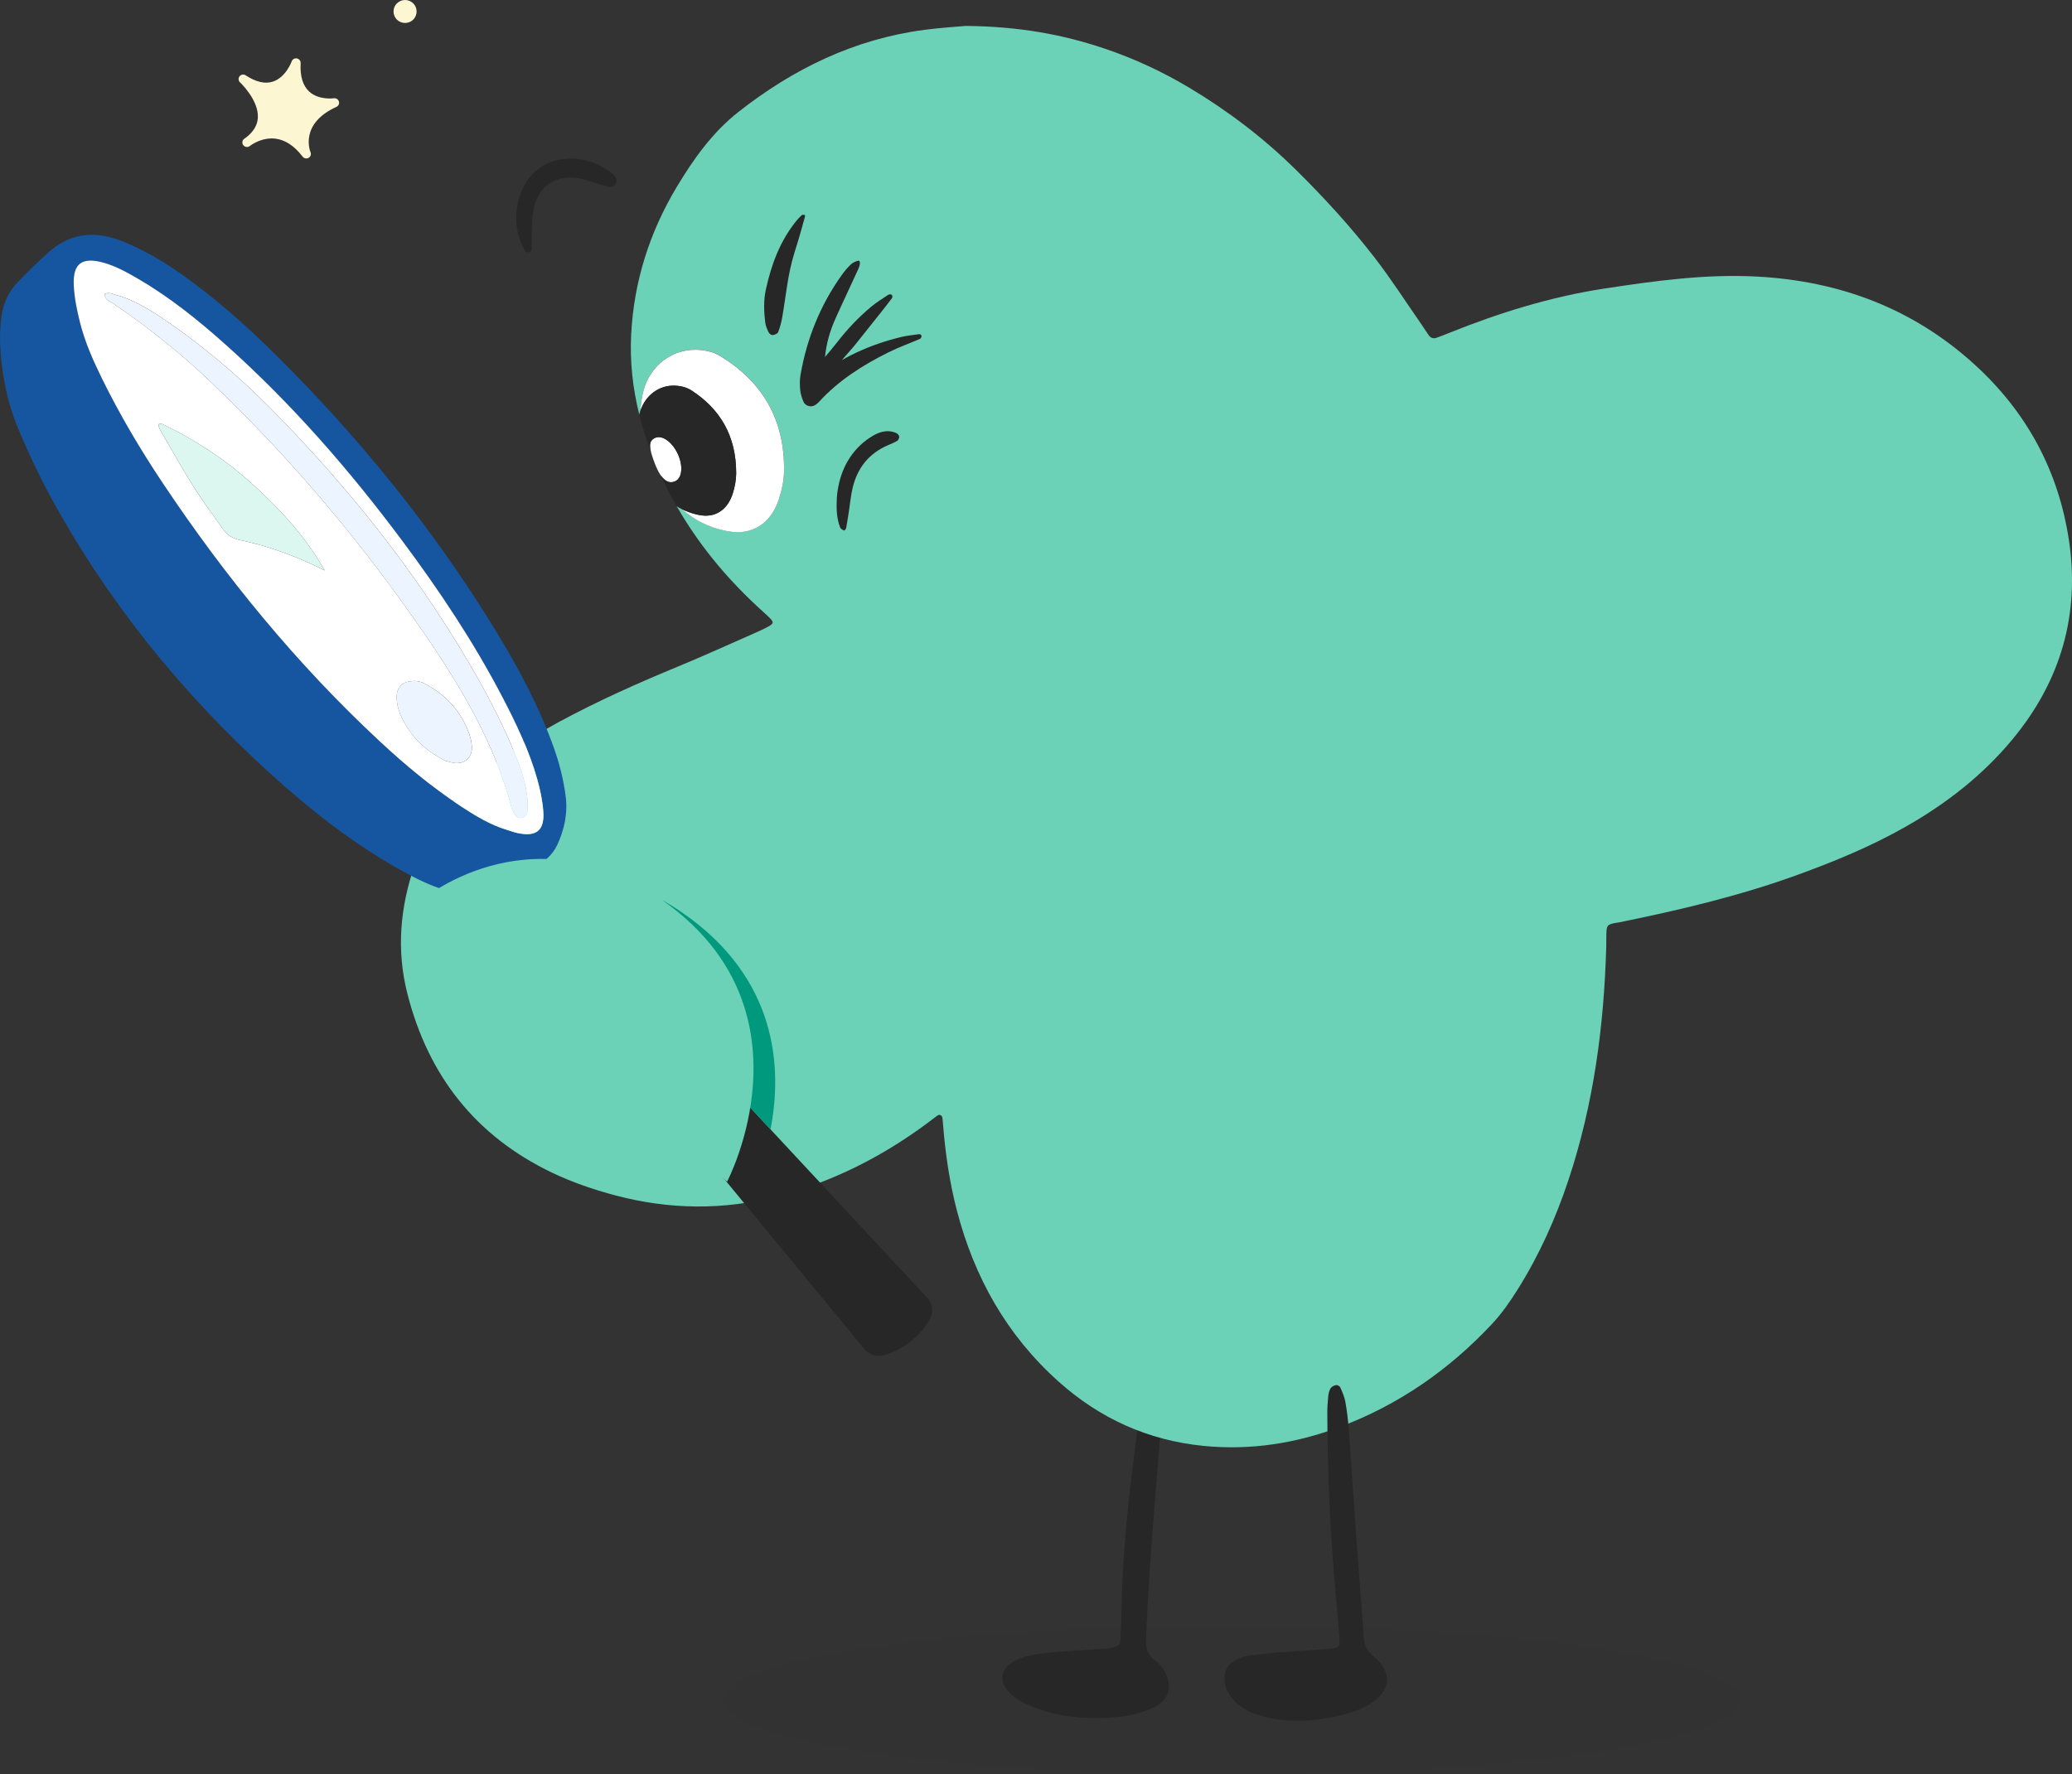 <svg width="251" height="215" viewBox="0 0 251 215" fill="none" xmlns="http://www.w3.org/2000/svg"><rect x="0" y="0" width="251" height="215" fill="#333333" stroke="none"/><g clip-path="url(#clip0_820_362)"><path opacity="0.07" d="M149.168 215C183.211 215 210.808 210.964 210.808 205.984C210.808 201.005 183.211 196.969 149.168 196.969C115.125 196.969 87.528 201.005 87.528 205.984C87.528 210.964 115.125 215 149.168 215Z" fill="#272727"/><path d="M140.606 172.984C140.405 175.591 140.2 178.483 139.952 181.37C139.459 187.149 139.06 192.93 138.829 198.725C138.787 199.81 139.066 200.545 139.929 201.2C140.703 201.787 141.245 202.6 141.498 203.582C141.788 204.71 141.479 205.643 140.593 206.355C140.17 206.696 139.665 206.978 139.151 207.157C138.237 207.475 137.306 207.815 136.354 207.935C132.67 208.396 129.017 208.293 125.491 206.962C124.717 206.669 123.951 206.319 123.251 205.885C122.735 205.565 122.255 205.123 121.891 204.637C121.159 203.66 121.294 202.421 122.265 201.682C122.853 201.233 123.581 200.888 124.298 200.707C125.366 200.44 126.479 200.309 127.581 200.21C129.514 200.035 131.451 199.93 133.389 199.795C133.734 199.772 134.087 199.776 134.423 199.705C135.663 199.439 135.716 199.338 135.749 198.256C135.777 197.359 135.828 196.461 135.843 195.564C135.938 189.83 136.426 184.125 137.135 178.434C137.45 175.901 137.733 173.363 138.07 170.832C138.169 170.087 138.36 169.343 138.59 168.625C138.719 168.223 139.083 167.932 139.553 167.989C140.003 168.044 140.346 168.364 140.422 168.779C140.547 169.453 140.57 170.146 140.6 170.834C140.627 171.453 140.606 172.077 140.606 172.984Z" fill="#272727"/><path d="M250.624 65.423C249.351 57.01 245.487 49.879 239.158 44.13C231.732 37.383 222.884 34.064 212.922 33.516C206.648 33.173 200.461 34.03 194.291 34.975C187.821 35.967 181.611 37.905 175.551 40.339C175.037 40.546 174.523 40.754 174.001 40.935C173.635 41.064 173.307 40.942 173.087 40.636C172.761 40.19 172.476 39.714 172.16 39.259C170.305 36.593 168.55 33.851 166.568 31.28C163.653 27.497 160.425 23.974 157.024 20.613C153.115 16.751 148.773 13.442 144.056 10.622C140.839 8.7 137.459 7.124 133.897 5.916C128.734 4.166 123.446 3.205 116.988 3.14C115.982 3.233 113.972 3.353 111.984 3.616C103.5 4.732 96.103 8.335 89.455 13.562C86.31 16.035 84.019 19.253 81.983 22.649C78.687 28.144 76.8 34.081 76.462 40.474C76.284 43.827 76.652 47.083 77.448 50.26C77.456 50.225 77.46 50.187 77.471 50.151C77.503 50.018 77.541 49.89 77.581 49.766C77.634 48.944 77.744 48.108 77.962 47.306C78.776 44.294 81.373 42.315 84.316 42.37C85.398 42.388 86.431 42.62 87.311 43.163C92.269 46.219 95.101 50.728 94.98 57.153C94.959 58.24 94.716 59.39 94.367 60.459C93.394 63.439 91.114 64.867 88.3 64.381C88.171 64.358 88.042 64.335 87.913 64.311C85.822 63.89 84.068 62.974 82.604 61.677C82.384 61.565 82.171 61.443 81.963 61.312C84.516 65.783 87.761 69.766 91.588 73.342C92.042 73.767 92.51 74.18 92.962 74.607C93.861 75.454 93.847 75.536 92.672 76.13C92.302 76.317 91.924 76.49 91.543 76.658C88.436 78.021 85.35 79.434 82.215 80.729C77.281 82.766 72.413 84.937 67.718 87.475C63.862 89.557 60.289 92.047 57.036 94.98C54.007 97.714 51.598 100.879 50.251 104.758C48.466 109.899 47.998 115.126 49.358 120.445C51.884 130.316 57.586 137.644 66.876 142.094C69.321 143.265 71.876 144.133 74.491 144.832C81.06 146.584 87.666 146.666 94.231 144.942C100.803 143.215 106.783 140.199 112.24 136.164C112.684 135.835 113.116 135.49 113.564 135.168C113.818 134.987 114.12 135.136 114.163 135.454C114.201 135.728 114.218 136.004 114.241 136.278C114.52 139.793 115.03 143.274 115.918 146.689C118.023 154.77 121.949 161.785 128.235 167.408C133.243 171.889 139.079 174.53 145.782 175.198C151.474 175.766 156.99 174.901 162.321 172.898C169.457 170.217 175.549 165.965 180.733 160.433C181.907 159.18 182.908 157.739 183.823 156.284C186.448 152.112 188.456 147.641 190.006 142.97C193.058 133.78 194.312 124.297 194.581 114.658C194.594 114.176 194.575 113.691 194.59 113.207C194.623 112.116 194.697 112.028 195.7 111.828C195.835 111.8 195.977 111.796 196.112 111.769C203.45 110.274 210.728 108.563 217.778 105.998C222.211 104.385 226.56 102.593 230.674 100.272C235.668 97.457 240.133 94.001 243.799 89.574C249.641 82.521 251.989 74.443 250.624 65.421V65.423Z" fill="#6BD1B7"/><path d="M81.744 46.729C82.482 46.756 83.189 46.931 83.794 47.327C87.207 49.553 89.189 52.788 89.181 57.349C89.181 58.12 89.026 58.935 88.8 59.691C88.172 61.795 86.632 62.784 84.71 62.407C84.621 62.391 84.534 62.372 84.445 62.353C83.783 62.203 83.17 61.978 82.601 61.687C84.064 62.984 85.818 63.901 87.91 64.322C88.039 64.345 88.168 64.37 88.297 64.391C91.11 64.878 93.392 63.45 94.363 60.47C94.712 59.4 94.955 58.25 94.977 57.164C95.097 50.738 92.265 46.23 87.307 43.174C86.427 42.633 85.397 42.401 84.312 42.38C81.37 42.325 78.772 44.305 77.958 47.316C77.742 48.119 77.63 48.955 77.577 49.776C78.203 47.868 79.859 46.659 81.742 46.727L81.744 46.729Z" fill="white"/><path d="M81.624 60.725C81.736 60.927 81.848 61.127 81.962 61.325C82.169 61.456 82.383 61.578 82.603 61.69C82.262 61.389 81.934 61.066 81.626 60.725H81.624Z" fill="#272727"/><path d="M77.555 50.223C77.562 50.075 77.57 49.928 77.579 49.778C77.537 49.905 77.501 50.033 77.469 50.164C77.46 50.199 77.454 50.237 77.446 50.273C77.479 50.406 77.511 50.536 77.547 50.669C77.547 50.522 77.547 50.372 77.555 50.223Z" fill="#272727"/><path d="M157.115 208.492C155.406 208.52 153.701 208.252 152.054 207.667C151.062 207.315 150.165 206.797 149.454 206.007C148.938 205.434 148.543 204.794 148.407 204.019C148.151 202.575 148.64 201.597 149.983 201.008C150.421 200.816 150.899 200.673 151.373 200.61C152.608 200.443 153.847 200.302 155.089 200.205C157.092 200.047 159.101 199.942 161.105 199.791C162.217 199.706 162.346 199.542 162.249 198.331C162.058 195.924 161.839 193.519 161.633 191.112C161.073 184.506 160.817 177.887 160.789 171.257C160.787 170.568 160.832 169.876 160.901 169.191C160.935 168.856 161.018 168.496 161.189 168.216C161.308 168.022 161.606 167.879 161.845 167.833C161.999 167.803 162.289 167.955 162.352 168.098C162.6 168.658 162.862 169.233 162.97 169.829C163.165 170.914 163.298 172.015 163.378 173.115C163.713 177.657 164.009 182.202 164.337 186.744C164.62 190.668 164.95 194.587 165.216 198.512C165.282 199.485 165.686 200.115 166.443 200.747C168.706 202.629 168.497 204.925 165.969 206.471C165.21 206.934 164.362 207.305 163.507 207.551C161.439 208.147 159.328 208.541 157.115 208.49V208.492Z" fill="#272727"/><path d="M99.945 43.25C100.42 42.677 100.915 42.119 101.368 41.529C102.595 39.935 103.97 38.476 105.512 37.185C106.146 36.654 106.859 36.212 107.553 35.753C107.682 35.666 107.849 35.639 107.991 35.702C108.016 35.713 108.035 35.725 108.046 35.742C108.107 35.831 108.124 36.031 108.065 36.111C107.57 36.774 107.056 37.423 106.542 38.072C105.509 39.369 104.471 40.662 103.443 41.961C103.238 42.22 102.212 43.332 101.998 43.638C102.61 43.258 103.547 42.81 103.803 42.69C105.507 41.902 107.274 41.296 109.095 40.853C109.831 40.674 110.59 40.592 111.343 40.489C111.396 40.483 111.453 40.504 111.512 40.535C111.622 40.594 111.667 40.729 111.614 40.843C111.569 40.94 111.521 41.026 111.449 41.058C110.18 41.612 108.866 42.075 107.631 42.69C104.515 44.242 101.596 46.083 99.227 48.681C99.09 48.833 98.921 48.961 98.749 49.077C98.282 49.393 97.559 49.212 97.334 48.679C97.148 48.239 96.987 47.765 96.941 47.295C96.882 46.683 96.865 46.045 96.971 45.44C97.738 41.026 99.369 36.957 101.99 33.299C102.309 32.853 102.669 32.421 103.066 32.044C103.297 31.827 103.627 31.676 103.938 31.594C104.217 31.52 104.266 31.954 103.953 32.645C103.039 34.654 102.081 36.644 101.182 38.661C100.543 40.099 100.103 41.605 99.942 43.246L99.945 43.25Z" fill="#272727"/><path d="M72.13 22.171C71.4 21.967 70.681 21.67 69.938 21.577C67.153 21.23 65.224 22.577 64.648 25.313C64.439 26.311 64.45 27.358 64.397 28.384C64.365 28.998 64.43 29.62 64.401 30.235C64.401 30.273 64.388 30.31 64.371 30.346C64.257 30.595 63.921 30.662 63.707 30.489C63.667 30.456 63.631 30.42 63.603 30.378C61.973 27.752 62.237 23.845 64.189 21.476C65.099 20.372 66.252 19.65 67.656 19.376C69.949 18.928 72.035 19.456 73.909 20.819C74.181 21.017 74.45 21.272 74.6 21.562C74.706 21.762 74.695 22.125 74.575 22.314C74.452 22.508 74.112 22.71 73.904 22.676C73.299 22.582 72.126 22.181 72.13 22.171Z" fill="#272727"/><path d="M96.968 28.205C96.74 29.016 96.486 29.82 96.236 30.625C95.398 33.318 95.208 35.923 94.753 38.476C94.645 39.078 94.487 39.678 94.263 40.245C94.189 40.43 93.844 40.571 93.605 40.605C93.455 40.626 93.199 40.443 93.121 40.285C92.939 39.922 92.765 39.529 92.712 39.13C92.535 37.766 92.482 36.403 92.786 35.035C93.446 32.046 94.485 29.233 96.427 26.813C96.64 26.547 96.875 26.295 97.129 26.065C97.201 26 97.37 26.036 97.495 26.044C97.507 26.044 97.535 26.177 97.518 26.238C97.332 26.908 97.144 27.577 96.968 28.203V28.205Z" fill="#272727"/><path d="M101.469 59.455C101.661 58.2 102.044 56.974 102.687 55.879C103.351 54.746 104.244 53.764 105.426 52.996C106.374 52.381 107.4 51.983 108.544 52.459C108.709 52.528 108.899 52.724 108.925 52.886C108.95 53.05 108.836 53.322 108.696 53.41C108.351 53.627 107.958 53.775 107.582 53.937C105.257 54.937 103.852 56.706 103.284 59.128C103.064 60.059 102.981 61.023 102.833 61.971C102.727 62.647 102.626 63.323 102.499 63.993C102.478 64.109 102.281 64.302 102.253 64.288C102.078 64.199 101.845 64.094 101.784 63.936C101.316 62.761 101.312 61.518 101.378 60.284C101.393 60.006 101.426 59.73 101.469 59.453V59.455Z" fill="#272727"/><path d="M63.21 104.447L112.343 157.281C112.99 157.978 113.117 159.014 112.643 159.837C112.121 160.743 111.296 161.836 110.02 162.765C108.971 163.529 107.922 163.963 107.059 164.211C106.213 164.456 105.301 164.182 104.743 163.502C89.395 144.872 74.048 126.245 58.7 107.616L63.21 104.445V104.447Z" fill="#272727"/><path d="M54.005 107.877C52.063 107.312 50.278 106.398 48.522 105.421C42.684 102.169 37.489 98.056 32.576 93.577C21.856 83.808 12.867 72.669 5.971 59.911C4.594 57.365 3.38 54.72 2.253 52.054C0.842 48.721 0.165 45.195 0.013 41.584C-0.029 40.556 0.045 39.518 0.159 38.494C0.347 36.797 1.06 35.304 2.249 34.078C3.402 32.888 4.594 31.732 5.823 30.62C8.465 28.23 11.462 27.914 14.716 29.196C17.309 30.218 19.692 31.601 21.958 33.206C26.148 36.173 29.966 39.572 33.593 43.182C43.683 53.219 52.579 64.203 60.001 76.344C62.814 80.948 65.367 85.688 67.159 90.799C67.8 92.629 68.259 94.495 68.517 96.42C68.802 98.551 68.367 100.546 67.47 102.449C67.184 103.054 66.725 103.627 66.222 104.073C64.72 105.4 63.159 106.657 61.617 107.94C60.828 108.595 59.902 108.797 58.899 108.759C57.226 108.694 55.597 108.382 54.005 107.879V107.877ZM61.463 100.573C61.86 100.695 62.252 100.845 62.656 100.933C64.974 101.443 65.996 100.638 65.814 98.284C65.714 96.989 65.441 95.689 65.088 94.436C64.109 90.966 62.563 87.723 60.902 84.534C57.416 77.839 53.241 71.576 48.734 65.53C42.361 56.98 35.383 48.965 27.417 41.834C24.067 38.833 20.575 36.013 16.666 33.747C15.348 32.983 14.02 32.239 12.537 31.829C9.935 31.106 8.799 31.917 8.939 34.611C9.017 36.112 9.326 37.62 9.694 39.084C10.284 41.432 11.266 43.649 12.332 45.823C14.493 50.233 16.989 54.451 19.716 58.536C27.335 69.953 35.981 80.518 46.062 89.883C49.102 92.707 52.287 95.363 55.762 97.65C57.556 98.829 59.381 99.954 61.463 100.575V100.573Z" fill="#1656A0"/><path d="M61.461 100.573C59.38 99.952 57.552 98.827 55.761 97.648C52.285 95.361 49.1 92.707 46.06 89.881C35.98 80.514 27.333 69.95 19.714 58.534C16.988 54.449 14.492 50.23 12.33 45.821C11.264 43.647 10.283 41.432 9.692 39.081C9.324 37.618 9.015 36.11 8.937 34.608C8.798 31.915 9.933 31.104 12.535 31.826C14.018 32.239 15.348 32.983 16.664 33.745C20.573 36.011 24.065 38.833 27.415 41.832C35.381 48.962 42.359 56.978 48.732 65.528C53.239 71.574 57.413 77.837 60.9 84.532C62.561 87.72 64.107 90.966 65.086 94.434C65.439 95.687 65.712 96.989 65.812 98.282C65.994 100.634 64.972 101.441 62.654 100.931C62.25 100.842 61.859 100.693 61.461 100.571V100.573ZM14.494 35.853C13.887 35.76 13.347 35.331 12.706 35.598C12.649 36.514 13.582 36.523 14.007 36.997C14.096 37.096 14.246 37.136 14.358 37.214C18.348 39.972 22.11 43.007 25.619 46.358C35.265 55.565 43.797 65.703 51.338 76.672C55.858 83.249 59.919 90.064 61.973 97.871C62.057 98.195 62.233 98.511 62.425 98.789C62.643 99.103 63.011 99.202 63.348 99.048C63.568 98.947 63.847 98.703 63.868 98.496C63.936 97.886 63.94 97.258 63.874 96.647C63.646 94.495 62.88 92.49 62.036 90.519C60.539 87.021 58.77 83.658 56.843 80.377C50.151 68.99 41.97 58.753 32.674 49.384C28.72 45.399 24.446 41.788 19.788 38.635C18.123 37.508 16.399 36.481 14.492 35.847L14.494 35.853ZM39.334 69.118C38.943 68.476 38.566 67.826 38.154 67.196C35.984 63.885 33.251 61.065 30.322 58.431C27.125 55.554 23.538 53.246 19.663 51.378C19.551 51.323 19.378 51.315 19.27 51.363C19.215 51.389 19.204 51.601 19.238 51.711C19.299 51.904 19.397 52.092 19.5 52.269C20.822 54.529 22.093 56.82 23.487 59.035C24.587 60.781 25.842 62.43 27.024 64.123C27.521 64.835 28.179 65.248 29.044 65.431C32.581 66.177 35.933 67.413 39.332 69.118H39.334ZM53.912 92.172C54.561 92.339 54.76 92.41 54.965 92.44C56.22 92.625 57.178 91.856 57.167 90.597C57.163 90.058 57.042 89.496 56.865 88.984C55.888 86.179 53.996 84.161 51.372 82.794C50.788 82.491 50.172 82.47 49.55 82.569C48.681 82.708 48.085 83.412 48.057 84.285C48.028 85.2 48.252 86.059 48.639 86.884C49.415 88.544 50.549 89.923 52.013 91.01C52.725 91.538 53.529 91.943 53.914 92.174L53.912 92.172Z" fill="white"/><path d="M14.493 35.853C16.401 36.486 18.125 37.514 19.789 38.641C24.447 41.791 28.721 45.405 32.675 49.39C41.971 58.761 50.152 68.998 56.845 80.383C58.774 83.664 60.542 87.027 62.037 90.525C62.881 92.496 63.647 94.499 63.876 96.653C63.941 97.264 63.935 97.892 63.869 98.502C63.846 98.709 63.569 98.953 63.349 99.054C63.013 99.206 62.645 99.107 62.427 98.795C62.234 98.517 62.059 98.201 61.974 97.877C59.918 90.068 55.859 83.255 51.339 76.678C43.798 65.709 35.266 55.568 25.621 46.363C22.11 43.013 18.349 39.978 14.36 37.219C14.245 37.141 14.095 37.101 14.008 37.002C13.583 36.529 12.65 36.52 12.708 35.604C13.348 35.337 13.888 35.764 14.495 35.859L14.493 35.853Z" fill="#ECF4FF"/><path d="M39.332 69.117C35.933 67.411 32.578 66.177 29.044 65.429C28.178 65.246 27.521 64.833 27.023 64.121C25.841 62.428 24.587 60.779 23.487 59.033C22.091 56.82 20.82 54.527 19.5 52.267C19.396 52.09 19.299 51.903 19.238 51.709C19.204 51.602 19.214 51.387 19.269 51.361C19.377 51.311 19.551 51.321 19.663 51.376C23.538 53.244 27.125 55.552 30.321 58.429C33.248 61.063 35.981 63.883 38.154 67.194C38.566 67.822 38.94 68.474 39.334 69.117H39.332Z" fill="#DBF7EF"/><path d="M53.909 92.173C53.524 91.942 52.72 91.537 52.007 91.008C50.541 89.922 49.408 88.543 48.634 86.883C48.249 86.06 48.022 85.2 48.052 84.284C48.079 83.41 48.676 82.707 49.545 82.568C50.167 82.469 50.785 82.49 51.366 82.793C53.991 84.16 55.882 86.177 56.859 88.983C57.037 89.494 57.158 90.057 57.162 90.596C57.172 91.855 56.214 92.624 54.96 92.439C54.755 92.409 54.558 92.337 53.907 92.171L53.909 92.173Z" fill="#ECF4FF"/><path d="M50.814 109.263C50.814 109.263 63.899 97.864 79.942 108.869C99.224 122.095 88.075 143.19 88.075 143.19L50.814 109.263Z" fill="#6BD1B7"/><path d="M82.568 110.526C81.77 109.979 80.982 109.49 80.199 109.05C91.158 116.716 92.063 126.953 90.887 134.212L93.338 136.848C94.764 129.499 94.28 118.563 82.566 110.528L82.568 110.526Z" fill="#00997D"/><path d="M40.434 11.909C40.417 11.911 38.638 12.159 37.477 11.115C36.688 10.407 36.332 9.241 36.419 7.653C36.434 7.379 36.243 7.135 35.971 7.08C35.698 7.025 35.429 7.177 35.338 7.434C35.332 7.453 34.64 9.371 33.06 9.889C32.115 10.199 31.006 9.944 29.763 9.129C29.521 8.971 29.198 9.019 29.02 9.243C28.843 9.466 28.868 9.788 29.079 9.984C29.103 10.005 31.379 12.145 31.235 14.299C31.175 15.19 30.693 15.984 29.801 16.662C29.657 16.759 29.572 16.828 29.557 16.839C29.329 17.026 29.293 17.359 29.475 17.595C29.536 17.675 29.617 17.734 29.706 17.77C29.877 17.839 30.078 17.824 30.236 17.713C30.308 17.662 30.378 17.614 30.446 17.561C30.867 17.279 32.005 16.634 33.363 16.801C34.556 16.946 35.666 17.679 36.66 18.98C36.829 19.202 37.136 19.265 37.379 19.13C37.623 18.995 37.724 18.705 37.618 18.448C37.561 18.309 36.252 14.996 40.759 12.947C41.011 12.833 41.136 12.553 41.053 12.292C40.973 12.031 40.709 11.867 40.434 11.907V11.909Z" fill="#FDF6D3"/><path d="M49.069 2.784C49.841 2.784 50.467 2.161 50.467 1.392C50.467 0.623 49.841 0 49.069 0C48.297 0 47.671 0.623 47.671 1.392C47.671 2.161 48.297 2.784 49.069 2.784Z" fill="#FDF6D3"/><path d="M82.098 54.982C82.775 56.431 82.646 57.92 81.808 58.305C80.972 58.693 80.12 58.227 79.335 56.189C78.566 54.184 78.521 53.447 79.356 53.059C80.192 52.672 81.419 53.533 82.096 54.982H82.098Z" fill="white"/><path d="M83.793 47.327C83.188 46.931 82.481 46.756 81.743 46.729C79.861 46.661 78.207 47.868 77.579 49.778C77.568 49.926 77.56 50.075 77.555 50.22C77.549 50.37 77.549 50.52 77.547 50.667C77.909 52.05 78.351 53.419 78.865 54.773C78.615 53.796 78.759 53.335 79.36 53.059C80.195 52.672 81.422 53.533 82.099 54.982C82.776 56.431 82.647 57.92 81.809 58.305C81.221 58.579 80.624 58.425 80.049 57.6C80.538 58.665 81.062 59.706 81.623 60.723C81.934 61.066 82.26 61.386 82.6 61.687C83.169 61.978 83.782 62.203 84.444 62.353C84.533 62.372 84.62 62.389 84.709 62.407C86.632 62.785 88.171 61.797 88.799 59.691C89.026 58.935 89.178 58.12 89.18 57.349C89.189 52.785 87.207 49.553 83.793 47.327Z" fill="#272727"/></g><defs><clipPath id="clip0_820_362"><path fill="white" d="M0 0H251V215H0z"/></clipPath></defs></svg>